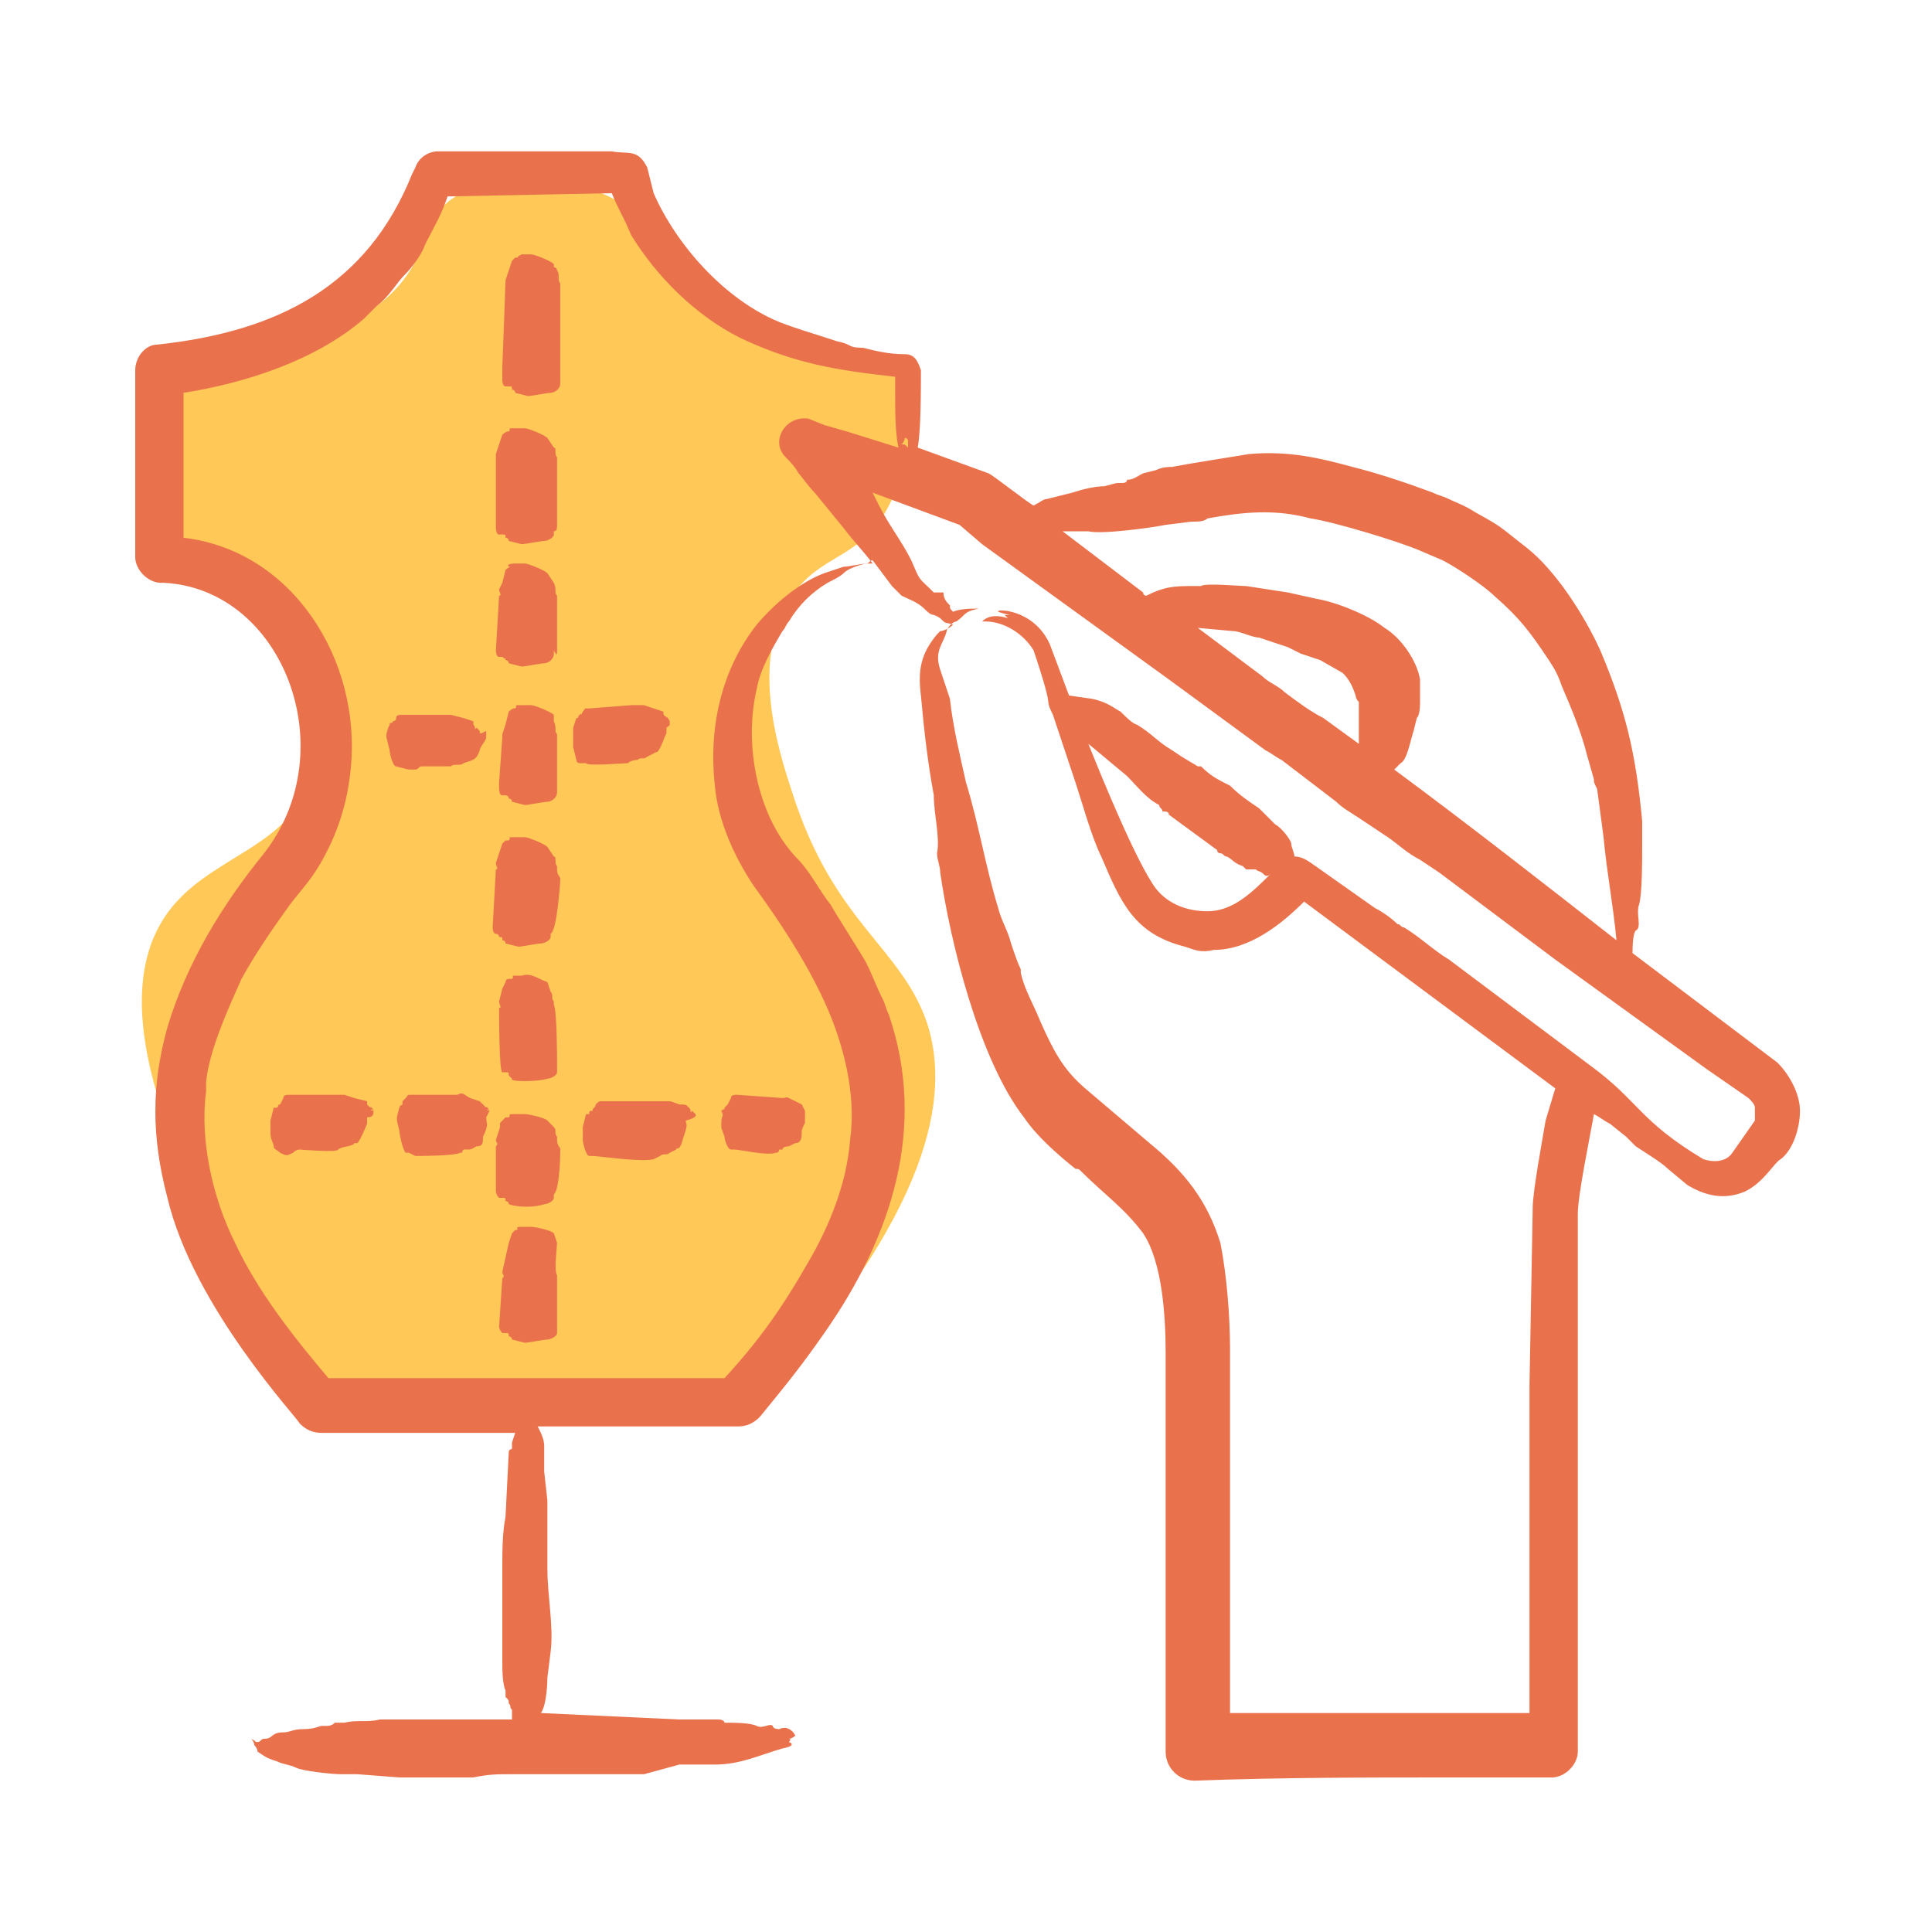 <svg xml:space="preserve" style="enable-background:new 0 0 60 60;" viewBox="0 0 60 60" y="0px" x="0px" xmlns:xlink="http://www.w3.org/1999/xlink" xmlns="http://www.w3.org/2000/svg" id="Layer_1" version="1.1">
<style type="text/css">
	.st0{display:none;fill:#E9724C;}
	.st1{display:none;}
	.st2{display:inline;}
	.st3{fill:#CE4257;}
	.st4{fill:#A53860;}
	.st5{fill:#F9DBBD;}
	.st6{fill:#FFE3EA;}
	.st7{fill:#FFC857;}
	.st8{fill:#E9724C;}
	.st9{fill:#C5283D;}
	.st10{fill:#481D24;}
	.st11{fill:#255F85;}
	.st12{display:inline;fill:#8B110C;}
	.st13{display:inline;fill:#D83735;}
	.st14{display:inline;fill:#868685;}
	.st15{fill-rule:evenodd;clip-rule:evenodd;fill:#E9724C;}
	.st16{fill-rule:evenodd;clip-rule:evenodd;fill:#E9724C;stroke:#E9724C;stroke-width:0.25;stroke-miterlimit:10;}
</style>
<g>
	<path d="M9.8,43.5c-6-9-6-13-4.7-15c1.3-2,4.1-2.1,4.6-4.6c0.4-1.9-0.5-4.6-2.3-6c-0.8-0.6-1.2-0.5-1.7-1.2
		c-0.8-1.1-0.9-3.2,0-4.5c1.6-2.4,5-1,6.9-3.6c0.8-1.1,0.5-1.7,1.4-2.4c1.4-1,3.6-0.8,5.1,0c1.9,1,1.5,2.1,3.5,3.4
		c2.5,1.7,4.5,0.6,5.4,2.1c0.8,1.3,0.1,3.1-0.5,4.2c-0.9,1.5-2,1.3-2.9,2.6c-1.3,1.9-0.5,4.6,0,6.1c1.3,4.1,3.4,4.8,4.2,7.2
		c0.7,2.2,0.2,5.8-5.4,11.9C18.8,43.5,14.3,43.5,9.8,43.5z" class="st7"></path>
	<g>
		<path d="M17.3,16.3c0-0.1,0-1.9,0-2c0,0,0-0.1,0-0.1c0,0,0,0,0,0c-0.1-0.1,0-0.3-0.1-0.3L17,13.6
			c-0.1-0.1-0.6-0.3-0.7-0.3l-0.3,0c-0.3,0-0.1,0-0.2,0.1l-0.1,0c0.1,0,0,0-0.1,0.1c0,0,0,0,0,0c-0.1,0,0,0,0,0l-0.1,0.3l-0.1,0.3
			c0,0.1,0,1.9,0,1.9l0,0.4c0,0,0,0.2,0.1,0.2c0,0,0,0,0,0c0,0,0.1,0,0.1,0c0.1,0,0.1,0,0.1,0.1c0,0,0.1,0,0.1,0.1l0.4,0.1
			c0.1,0,0.6-0.1,0.7-0.1c0.1,0,0.3-0.1,0.3-0.2c0,0,0,0,0-0.1C17.3,16.5,17.3,16.4,17.3,16.3L17.3,16.3z M17.3,20.2
			c0-0.2,0-1.4,0-1.6l0-0.1c-0.1-0.1,0-0.2-0.1-0.4L17,17.8c-0.1-0.1-0.6-0.3-0.7-0.3c-0.2,0-0.2,0-0.3,0c0,0-0.3,0-0.2,0.1l0,0
			c0,0,0,0,0,0c0.1,0,0,0-0.1,0.1c0,0,0,0,0,0c-0.1,0,0,0,0,0l-0.1,0.4l-0.1,0.2c0,0.1,0.1,0.2,0,0.2l-0.1,1.7c0,0,0,0.2,0.1,0.2
			c0,0,0,0,0,0c0,0,0.1,0,0.1,0c0.1,0.1,0.1,0,0.1,0.1c0,0,0.1,0,0.1,0.1l0.4,0.1c0.1,0,0.6-0.1,0.7-0.1c0.1,0,0.3-0.1,0.3-0.3
			c0,0,0,0,0-0.1C17.3,20.4,17.3,20.3,17.3,20.2L17.3,20.2z M17.4,11.7c0-0.1,0-2.6,0-2.8c0,0,0-0.1,0-0.1c0,0,0,0,0,0
			c-0.1-0.1,0-0.3-0.1-0.4c0,0,0-0.1-0.1-0.1l0-0.1c-0.1-0.1-0.6-0.3-0.7-0.3l-0.3,0C16,8,16.1,8,16.1,8L16,8c0,0,0,0,0,0
			c0,0,0,0-0.1,0.1c0,0,0,0,0,0c-0.1,0,0,0,0,0l-0.1,0.3l-0.1,0.3c0,0.1-0.1,2.7-0.1,2.7l0,0.4c0,0,0,0.2,0.1,0.2c0,0,0,0,0,0
			c0,0,0.1,0,0.1,0c0.1,0,0.1,0,0.1,0.1c0,0,0.1,0,0.1,0.1l0.4,0.1c0.1,0,0.6-0.1,0.7-0.1c0.1,0,0.3-0.1,0.3-0.3c0,0,0,0,0-0.1
			C17.4,11.9,17.4,11.8,17.4,11.7L17.4,11.7z M20.8,22.4C20.8,22.4,20.8,22.3,20.8,22.4C20.7,22.4,20.7,22.4,20.8,22.4
			C20.7,22.4,20.7,22.4,20.8,22.4c-0.1-0.2-0.1-0.1-0.1-0.1c0-0.1-0.1,0-0.1-0.2c0,0,0,0,0,0l-0.3-0.1l-0.3-0.1l-0.2,0l-0.2,0
			L18.3,22c-0.2,0-0.1,0-0.2,0.1c0,0,0,0,0,0c-0.1,0.2,0,0-0.1,0.1c0,0,0,0,0,0c0,0,0,0,0,0c-0.1,0.1,0,0.1-0.1,0.1l-0.1,0.3
			c0,0,0,0.5,0,0.6l0.1,0.4c0,0.1,0.1,0.1,0.1,0.1l0.1,0c0,0,0.1,0,0.1,0c0,0.1,1.2,0,1.3,0v0c0.1-0.1,0.3-0.1,0.3-0.1
			c0.1-0.1,0.2,0,0.3-0.1l0.2-0.1c0.1-0.1,0.1,0.1,0.3-0.4c0.1-0.3,0.1-0.1,0.1-0.4C20.8,22.5,20.8,22.6,20.8,22.4L20.8,22.4z
			 M21.6,34.6C21.6,34.5,21.6,34.5,21.6,34.6c-0.1-0.1,0,0-0.1-0.1c-0.1,0.1,0,0-0.1-0.1c0,0,0,0,0,0c-0.1-0.1-0.1-0.1-0.3-0.1
			c0,0,0,0,0,0c-0.3-0.1-0.2-0.1-0.4-0.1c0,0,0,0-0.1,0l-1.9,0c0,0,0,0,0,0c-0.1,0-0.1,0-0.2,0.1c0,0,0,0,0,0c0,0.1-0.1,0.1-0.1,0.2
			c-0.1,0-0.1,0-0.1,0.1l-0.1,0l-0.1,0.4l0,0.4c0,0.1,0.1,0.5,0.2,0.5c0,0,0,0,0,0c0.1,0,0,0,0.1,0c0.2,0,1.5,0.2,1.9,0.1
			c0,0,0.2-0.1,0.2-0.1c0,0,0,0,0,0c0.1-0.1,0.2,0,0.3-0.1l0.2-0.1c0-0.1,0.1,0.1,0.2-0.3c0.2-0.6,0.1-0.4,0.1-0.6
			C21.7,34.7,21.6,34.6,21.6,34.6L21.6,34.6z M39.3,27.2C39.1,27,39.1,27.1,39,27C39,27,39,27,38.9,27c0,0-0.1,0-0.2,0l-0.1-0.1
			c-0.3-0.1-0.3-0.2-0.5-0.3c-0.1,0-0.1-0.1-0.2-0.1c0,0-0.1,0-0.1-0.1l-1.5-1.1c0-0.1-0.1-0.1-0.2-0.1C36.1,25.1,36,25.1,36,25
			c-0.4-0.2-0.7-0.6-1-0.9l-1.2-1c0.4,1,1.5,3.7,2.1,4.5c0.4,0.5,1,0.7,1.6,0.7c0.8,0,1.4-0.6,2-1.2C39.4,27.2,39.4,27.2,39.3,27.2
			L39.3,27.2z M54.5,34.4c0,0.1,0,0.3,0,0.4l-0.7,1c-0.2,0.3-0.6,0.3-0.9,0.2c-2-1.2-2-1.8-3.5-2.9l-1.6-1.2L45,29.8
			c-0.5-0.3-0.9-0.7-1.4-1c-0.1,0-0.1-0.1-0.2-0.1c-0.2-0.2-0.5-0.4-0.7-0.5l-1.7-1.2c-0.3-0.2-0.5-0.4-0.8-0.4c0,0,0,0,0,0
			c0-0.1-0.1-0.3-0.1-0.4c0-0.1-0.3-0.5-0.5-0.6l-0.2-0.2l-0.2-0.2c0,0,0,0-0.1-0.1c-0.3-0.2-0.6-0.4-0.9-0.7
			c-0.4-0.2-0.6-0.3-0.9-0.6c0,0-0.1,0-0.1,0l-0.5-0.3l-0.3-0.2c-0.5-0.3-0.6-0.5-1.1-0.8c-0.1,0-0.4-0.3-0.4-0.3c0,0,0,0-0.1-0.1
			c-0.2-0.1-0.4-0.3-0.9-0.4l-0.7-0.1l-0.6-1.6c-0.5-1.1-1.7-1.1-1.6-1c0,0,0.3,0.1,0.4,0.1c0,0-0.1,0-0.1,0c0,0-0.1,0-0.1,0
			c0,0,0.1,0.1,0.1,0.1c-0.3-0.1-0.6-0.1-0.8,0.1c0.1,0,0.1,0,0.1,0c0.6,0,1.2,0.4,1.5,0.9c0.1,0.3,0.3,0.9,0.4,1.3
			c0.1,0.4,0,0.3,0.2,0.7l0.7,2.1c0.2,0.6,0.5,1.7,0.8,2.3c0.6,1.4,1,2.4,2.6,2.8c0.3,0.1,0.5,0.2,0.9,0.1c1.1,0,2.1-0.8,2.8-1.5
			l7.8,5.8l-0.3,1c-0.1,0.6-0.4,2.2-0.4,2.7l-0.1,5.5l0,3.1l0,6.5c0,0.2,0,0.4,0,0.6c-0.3,0-0.5,0-0.8,0c-0.9,0-1.8,0-2.7,0
			c-0.5,0-1.1,0-1.6,0l-4.2,0c0-3.8,0-7.6,0-11.3c0-1-0.1-2.3-0.3-3.3c-0.4-1.3-1.1-2.2-2.2-3.1l-2-1.7c-0.7-0.6-1-1.2-1.4-2.1
			c-0.2-0.5-0.5-1-0.6-1.5c0,0,0-0.1,0-0.1c-0.1-0.2-0.2-0.5-0.3-0.8c-0.1-0.4-0.3-0.7-0.4-1.1c-0.4-1.3-0.6-2.6-1-3.9
			c-0.2-0.9-0.4-1.7-0.5-2.6c-0.1-0.3-0.2-0.6-0.3-0.9c-0.2-0.6,0.1-0.8,0.2-1.2c0-0.1,0.2-0.3,0.3-0.3c0.3-0.2,0.2-0.3,0.7-0.4
			c-0.2,0-0.6,0-0.8,0.1c-0.1-0.1-0.1-0.1-0.1-0.2c-0.1-0.1-0.2-0.2-0.2-0.4L29,18.4c-0.5-0.5-0.4-0.3-0.7-1c-0.3-0.6-0.7-1.1-1-1.7
			l-0.2-0.4l2.7,1l0.7,0.6l5.8,4.2l3,2.2c0.2,0.1,0.3,0.2,0.5,0.3l1.7,1.3c0.2,0.2,0.4,0.3,0.7,0.5l0.9,0.6c0.3,0.2,0.6,0.5,1,0.7
			l0.6,0.4l3.6,2.7l4.7,3.4l1.3,0.9C54.4,34.2,54.5,34.3,54.5,34.4L54.5,34.4z M27.1,17.5c0,0-0.1,0-0.1,0c-0.3,0-0.6,0.1-0.8,0.1
			l-0.6,0.2c-0.8,0.3-1.6,1-2.1,1.6c-1.1,1.4-1.5,3.2-1.3,5c0.1,1.1,0.6,2.2,1.2,3.1c0.8,1.1,1.6,2.3,2.2,3.6c0.6,1.3,1,2.9,0.8,4.3
			c-0.1,1.3-0.6,2.6-1.3,3.8c-0.8,1.4-1.5,2.4-2.6,3.6l-1,0l-11.3,0c-1.1-1.3-2.2-2.7-2.9-4.2c-0.7-1.4-1.1-3.2-0.9-4.7l0-0.3
			c0.1-1,0.7-2.3,1.1-3.2C8,29.5,8.5,28.8,9,28.1c0.3-0.4,0.6-0.7,0.9-1.2c0.6-1,0.9-2,1-3.1c0.3-3.3-1.8-6.7-5.2-7.1l0-4.5
			c1.9-0.3,4.1-1,5.6-2.3l0.4-0.4c0.4-0.3,0.6-0.7,0.9-1c0.2-0.2,0.5-0.6,0.6-0.9c0.3-0.6,0.5-0.9,0.7-1.5L19,6
			c0.2,0.5,0.4,0.8,0.6,1.3c0.8,1.3,2,2.5,3.4,3.2c1.7,0.8,3,1,4.8,1.2c0,0.2,0,0.3,0,0.5c0,0.6,0,1.2,0.1,1.7l-1.6-0.5l-0.7-0.2
			L25.1,13c-0.7-0.1-1.2,0.7-0.7,1.2c0.1,0.1,0.3,0.3,0.4,0.5c0,0,0,0,0,0c0.1,0.1,0.3,0.4,0.5,0.6l0.9,1.1
			C26.5,16.8,26.8,17.1,27.1,17.5L27.1,17.5z M28,13.8c0.1,0,0.1,0,0.2,0.1c0-0.1,0-0.2,0-0.3c0,0,0,0.2,0,0.2c0,0,0-0.1,0-0.1
			c0,0,0-0.1-0.1-0.1C28.1,13.6,28.1,13.7,28,13.8L28,13.8z M42.1,21.6C42.1,21.6,42.1,21.5,42.1,21.6c-0.1-0.3-0.2-0.5-0.4-0.7
			l-0.7-0.4l-0.6-0.2L40,20.1c-0.3-0.1-0.6-0.2-0.9-0.3c-0.2,0-0.6-0.2-0.8-0.2l-1.1-0.1l2,1.5c0.2,0.2,0.5,0.3,0.7,0.5
			c0.4,0.3,0.8,0.6,1.2,0.8l1.1,0.8c0-0.1,0-0.1,0-0.1c0-0.1,0-0.1,0-0.2c0,0,0,0,0,0c0-0.1,0-0.1,0-0.2c0,0,0-0.2,0-0.4
			c0-0.2,0-0.3,0-0.4C42.1,21.7,42.1,21.6,42.1,21.6L42.1,21.6z M33,16.5c0.3,0,0.5,0,0.8,0c0.4,0.1,1.9-0.1,2.4-0.2l0.8-0.1
			c0.2,0,0.4,0,0.5-0.1c1.1-0.2,2.1-0.3,3.2,0c0.7,0.1,2.7,0.7,3.4,1l0.7,0.3c0.4,0.2,1.3,0.8,1.6,1.1c0.8,0.7,1.1,1.1,1.7,2
			c0.2,0.3,0.3,0.5,0.4,0.8c0.3,0.7,0.6,1.4,0.8,2.2l0.2,0.7c0,0.1,0,0.1,0.1,0.3l0.2,1.5c0.1,1.1,0.3,2.1,0.4,3.2
			c-2.3-1.8-4.6-3.6-6.9-5.3l0.2-0.2c0.2-0.1,0.3-0.7,0.4-1l0.1-0.4c0.1-0.1,0.1-0.4,0.1-0.5c0-0.3,0-0.3,0-0.7
			c-0.1-0.6-0.6-1.3-1.1-1.6c-0.5-0.4-1.5-0.8-2.1-0.9L40,18.4l-1.3-0.2c-0.2,0-1.3-0.1-1.4,0c0,0,0,0,0,0c0,0-0.1,0-0.2,0
			c-0.6,0-0.9,0-1.5,0.3c0,0-0.1,0-0.1-0.1L33,16.5z M55.9,34.5c0,0.5-0.2,1.2-0.6,1.5c-0.2,0.1-0.5,0.7-1.1,1
			c-0.7,0.3-1.3,0.1-1.8-0.2l-0.6-0.5c-0.2-0.2-0.7-0.5-1-0.7c-0.2-0.2-0.1-0.1-0.3-0.3L50,34.9c-0.2-0.1-0.3-0.2-0.5-0.3
			c-0.1,0.6-0.5,2.5-0.5,3.1V40l0,6.2c0,0.1,0,0.2,0,0.4c0,0.7,0,1.5,0,2.2c0,0.5,0,1.1,0,1.6c0,0.2,0,0.3,0,0.5c0,0.5,0,1,0,1.5
			l0,2c0,0.4-0.4,0.8-0.8,0.8l-2,0c-0.4,0-0.7,0-1.1,0c-2.7,0-5.3,0-8,0.1c-0.5,0-0.9-0.4-0.9-0.9l0-6l0-6.4c0-1.1-0.1-2.8-0.7-3.7
			c-0.6-0.8-1.2-1.2-1.9-1.9c-0.1-0.1-0.1-0.1-0.2-0.1c-0.5-0.4-1.2-1-1.6-1.6c-1.4-1.8-2.3-5.5-2.6-7.6c0-0.2-0.1-0.4-0.1-0.6
			C29.2,26,29,25.3,29,24.7c-0.2-1.1-0.3-2-0.4-3.1c-0.1-0.8,0-1.3,0.5-1.9c0,0,0.1-0.1,0.1-0.1c0.1,0,0.3-0.1,0.4-0.2
			c-0.3-0.1-0.2,0-0.4-0.2c-0.3-0.2-0.2,0-0.5-0.3c-0.2-0.2-0.5-0.3-0.7-0.4l-0.3-0.3l-0.6-0.8c-0.1,0-0.1,0.1-0.2,0.1
			c0,0-0.5,0.1-0.7,0.3c-0.1,0.1-0.3,0.2-0.5,0.3c-0.5,0.3-0.9,0.7-1.2,1.2c-0.1,0.1-0.1,0.2-0.2,0.3c-0.3,0.5-0.7,1.2-0.8,1.8
			c-0.4,1.7,0,3.9,1.2,5.2c0.5,0.5,0.7,1,1.1,1.5c0.1,0.2,1,1.6,1.1,1.8c0.2,0.4,0.3,0.7,0.5,1.1c0.1,0.2,0.1,0.3,0.2,0.5
			c1.2,3.5,0.1,6.9-2,9.9c-0.7,1-1.1,1.5-2,2.6c-0.2,0.2-0.4,0.3-0.7,0.3l-6.2,0c0.1,0.2,0.2,0.4,0.2,0.6l0,0.7c0,0.1,0,0.1,0,0.1
			l0.1,0.9l0,1.3c0,0.1,0,0.2,0,0.2l0,0.2c0,0.1,0,0.2,0,0.4c0,0.9,0.2,1.8,0.1,2.6l-0.1,0.8c0,0,0,0.8-0.2,1.1l4.3,0.2l1.2,0
			c0.2,0,0.2,0.1,0.2,0.1c0.3,0,0.8,0,1,0.1c0.2,0.1,0.4-0.1,0.5,0c0,0.1,0.2,0.1,0.2,0.1c0.2-0.1,0.4,0,0.5,0.2
			c0,0-0.1,0.1-0.2,0.1c0.1,0,0,0.1,0,0.1c0,0,0.3,0.1-0.2,0.2c-0.7,0.2-1.3,0.5-2.1,0.5l-0.9,0c-0.2,0-0.1,0-0.2,0L20,55.1l-2.1,0
			c-0.1,0-0.3,0-0.4,0l-0.4,0l-1,0c-0.1,0-0.1,0-0.2,0c-0.5,0-0.7,0-1.2,0.1l-2.3,0l-1.3-0.1l-0.5,0c-0.3,0-1.2-0.1-1.4-0.2
			c-0.2-0.1-0.4-0.1-0.6-0.2c-0.3-0.1-0.3-0.1-0.6-0.3c0,0,0-0.1-0.1-0.2c0,0,0-0.1-0.1-0.2C8,54.1,7.9,54.1,8,54.1
			c0.1,0,0.1-0.1,0.2-0.1c0.3,0,0.2-0.2,0.6-0.2c0.2,0,0.3-0.1,0.6-0.1c0.4,0,0.5-0.1,0.6-0.1c0.1,0,0.1,0,0.1,0c0,0,0,0,0,0
			c0.1,0,0.2,0,0.3-0.1l0.3,0c0.4-0.1,0.7,0,1.1-0.1c0.1,0,0.3,0,0.4,0c0.1,0,0.1,0,0.2,0l1.7,0c0.1,0,0.3,0,0.4,0
			c0.3,0,1.1,0,1.4,0c0,0,0-0.3,0-0.3c-0.1-0.1,0-0.1-0.1-0.2c0,0,0,0,0,0c0-0.1,0-0.1-0.1-0.2c0,0,0-0.1,0-0.2
			c-0.1-0.2-0.1-0.7-0.1-0.9l0-0.8c0-0.1,0-0.3,0-0.4c0-0.1,0-0.2,0-0.2l0-1.3c0-0.1,0-0.1,0-0.2c0-0.5,0-1.1,0.1-1.6l0.1-2
			c0-0.1,0.1-0.1,0.1-0.1c0,0,0-0.1,0-0.1c0,0,0-0.1,0-0.1l0.1-0.3l-6,0c-0.3,0-0.5-0.1-0.7-0.3c0-0.1-3.3-3.6-4.1-7
			c-0.5-1.9-0.5-3.5,0-5.3c0.6-2,1.7-3.8,3-5.4c2.5-3.2,0.6-8.2-3.1-8.4l-0.1,0c-0.4,0-0.8-0.4-0.8-0.8c0-0.7,0-1.3,0-2l0-3.8
			c0-0.4,0.3-0.8,0.7-0.8c3.7-0.4,6.5-1.8,7.9-5.3l0.1-0.2c0.1-0.3,0.4-0.5,0.7-0.5l3.7,0c0.6,0,1.1,0,1.7,0
			c0.5,0.1,0.8-0.1,1.1,0.5L20.3,6c0.7,1.6,2.2,3.3,3.9,4c0.5,0.2,1.2,0.4,1.8,0.6c0.5,0.1,0.3,0.2,0.8,0.2c0.4,0.1,0.8,0.2,1.3,0.2
			c0.3,0,0.4,0.2,0.5,0.5c0,0.6,0,1.9-0.1,2.4l2.2,0.8c0.2,0.1,1.2,0.9,1.4,1c0.2-0.1,0.3-0.2,0.4-0.2l0.8-0.2
			c0.3-0.1,0.7-0.2,1-0.2c0.4-0.1,0.3-0.1,0.5-0.1c0.1,0,0.2,0,0.2-0.1c0,0,0,0,0,0c0.2,0,0.3-0.1,0.5-0.2l0.4-0.1
			c0.2-0.1,0.4-0.1,0.5-0.1c0.5-0.1,1.8-0.3,2.4-0.4c1.2-0.1,2.1,0.1,3.2,0.4c0.8,0.2,1.7,0.5,2.5,0.8c0.2,0.1,0.3,0.1,0.5,0.2
			c0.2,0.1,0.5,0.2,0.8,0.4c0.9,0.5,0.7,0.4,1.6,1.1c0.9,0.7,1.8,2.1,2.3,3.2c0.8,1.9,1.1,3.2,1.3,5.3c0,0.2,0,0.2,0,0.4
			c0,0.2,0,0.3,0,0.4c0,0.4,0,1.5-0.1,1.8c-0.1,0.3,0.1,0.7-0.1,0.8c-0.1,0.1-0.1,0.6-0.1,0.7l4.5,3.4C55.6,33.4,55.9,34,55.9,34.5
			L55.9,34.5z M17.4,27.3c0-0.1-0.1-0.1-0.1-0.3c0,0,0-0.1,0-0.1c0,0,0,0,0,0c-0.1-0.1,0-0.3-0.1-0.3L17,26.3
			c-0.1-0.1-0.6-0.3-0.7-0.3l-0.3,0c-0.3,0-0.1,0-0.2,0.1l-0.1,0c0,0,0,0,0,0c0,0,0,0-0.1,0.1c0,0,0,0,0,0c-0.1,0,0,0,0,0l-0.1,0.3
			l-0.1,0.3c0,0.1,0.1,0.2,0,0.2l-0.1,1.8c0,0,0,0.2,0.1,0.2c0,0,0.1,0,0.1,0.1c0.1,0,0.1,0,0.1,0.1c0,0,0.1,0,0.1,0.1l0.4,0.1
			c0.1,0,0.6-0.1,0.7-0.1c0.1,0,0.3-0.1,0.3-0.2c0,0,0,0,0-0.1C17.3,28.9,17.4,27.4,17.4,27.3L17.4,27.3z M22.4,34.9
			c0,0.2,0,0.1,0.1,0.4c0,0.1,0.1,0.4,0.2,0.4c0,0,0,0,0,0c0.1,0,0,0,0.1,0c0.2,0,1,0.2,1.3,0.1v0c0.1,0,0.1-0.1,0.1-0.1
			c0,0,0,0,0,0l0.1,0c0-0.1,0.2-0.1,0.2-0.1l0.2-0.1c0.2,0,0.2-0.2,0.2-0.4c0.1-0.3,0.1-0.1,0.1-0.4c0,0,0-0.2,0-0.2h0c0,0,0,0,0,0
			c0-0.1,0,0,0,0l-0.1-0.2l-0.2-0.1c0,0,0,0,0,0c-0.4-0.2-0.2-0.1-0.4-0.1L22.9,34c-0.1,0-0.2,0-0.2,0.1c0,0,0,0,0,0l-0.1,0.2
			c0,0,0,0-0.1,0.1c0,0.1,0,0-0.1,0.1C22.5,34.7,22.4,34.6,22.4,34.9L22.4,34.9z M17.3,24.4c0-0.1,0-1.3,0-1.5c0,0,0-0.1,0-0.1
			c0,0,0,0,0,0c-0.1-0.1,0-0.2-0.1-0.4l0-0.1c0,0,0,0,0,0l0-0.1c-0.1-0.1-0.6-0.3-0.7-0.3l-0.2,0c0,0,0,0,0,0l-0.1,0
			c-0.3,0-0.1,0-0.2,0.1l-0.1,0c0.1,0,0,0-0.1,0.1c0,0,0,0,0,0c-0.1,0,0,0,0,0l-0.1,0.4l-0.1,0.3l0,0.1l-0.1,1.4c0,0,0,0,0,0l0,0.2
			c0,0,0,0.2,0.1,0.2c0,0,0,0,0,0c0,0,0.1,0,0.1,0c0,0,0,0,0,0c0,0,0.1,0,0.1,0.1c0,0,0.1,0,0.1,0.1l0.4,0.1c0.1,0,0.6-0.1,0.7-0.1
			c0.1,0,0.3-0.1,0.3-0.3c0,0,0,0,0,0C17.3,24.5,17.3,24.6,17.3,24.4L17.3,24.4z M15.2,34.5C15.2,34.4,15.1,34.5,15.2,34.5
			C15.1,34.5,15.1,34.4,15.2,34.5c-0.1-0.2-0.1-0.1-0.1-0.1l-0.2-0.2l-0.3-0.1c0,0,0,0,0,0c-0.2-0.1-0.2-0.2-0.4-0.1c0,0,0,0-0.1,0
			l-1.3,0c0,0,0,0,0,0c-0.2,0-0.1,0-0.2,0.1c0,0,0,0,0,0l-0.1,0.1l0,0.1c-0.2,0.1,0,0.1-0.1,0.1c-0.1,0.4-0.1,0.3,0,0.7
			c0,0.1,0.1,0.6,0.2,0.7c0,0,0,0,0.1,0c0,0,0,0,0,0l0.2,0.1c0.1,0,1.2,0,1.4-0.1c0.1,0,0,0,0.1-0.1c0.3,0,0.2,0,0.4-0.1
			c0.2,0,0.2-0.1,0.2-0.3c0.2-0.4,0.1-0.4,0.1-0.6L15.2,34.5z M11.6,34.5C11.6,34.4,11.5,34.4,11.6,34.5
			C11.5,34.5,11.5,34.4,11.6,34.5C11.5,34.4,11.5,34.4,11.6,34.5c-0.1-0.2-0.1-0.1-0.1-0.1l-0.1-0.1c0-0.1,0,0,0-0.1c0,0,0,0,0,0
			L11,34.1L10.7,34l-1.3,0L9,34c0,0,0,0,0,0c-0.1,0-0.2,0-0.2,0.1c0,0,0,0,0,0l-0.1,0.2c-0.1,0,0,0-0.1,0.1l-0.1,0l-0.1,0.4l0,0.4
			c0,0.2,0.1,0.3,0.1,0.4c0,0.1,0.1,0.1,0.2,0.2c0.2,0.1,0.2,0.1,0.4,0v0c0.1-0.1,0.2-0.1,0.2-0.1c0,0,1.2,0.1,1.2,0
			c0.1-0.1,0.5-0.1,0.5-0.2c0,0,0,0,0,0l0.1,0c0.1-0.1,0.3-0.6,0.3-0.6v-0.2C11.6,34.7,11.6,34.6,11.6,34.5L11.6,34.5z M14.9,22.7
			C14.9,22.6,14.9,22.6,14.9,22.7c-0.1-0.1,0,0-0.1-0.1c-0.1,0.1,0,0-0.1-0.1c0,0,0,0,0,0c0,0,0,0,0,0c0-0.1,0-0.1,0-0.1l-0.3-0.1
			l-0.4-0.1l-1,0l-0.2,0l-0.3,0c-0.1,0-0.2,0-0.2,0.1c0,0,0,0,0,0c0,0.1-0.1,0.1-0.1,0.1c0,0.1-0.1,0-0.1,0.1c0,0.1,0-0.1-0.1,0.3
			l0,0.1l0.1,0.4c0,0.1,0.1,0.5,0.2,0.5c0.4,0.1,0.3,0.1,0.6,0.1v0c0.1,0,0.1-0.1,0.2-0.1c0,0,0,0,0,0l0.1,0c0,0,0.8,0,0.8,0
			c0.1-0.1,0.3,0,0.4-0.1c0.3-0.1,0.4-0.1,0.5-0.4c0-0.1,0.2-0.3,0.2-0.4c0,0,0-0.1,0-0.2C14.9,22.8,14.9,22.8,14.9,22.7L14.9,22.7z
			 M17.4,35.7c0-0.1-0.1-0.1-0.1-0.3c0,0,0,0,0-0.1c0,0,0,0,0,0c-0.1-0.1,0-0.2-0.1-0.3L17,34.8c-0.1-0.1-0.6-0.2-0.7-0.2l-0.2,0
			c0,0,0,0,0,0l-0.1,0c-0.3,0-0.1,0-0.2,0.1l-0.1,0c0,0,0,0,0,0c-0.3,0.3-0.1,0.1-0.2,0.4l-0.1,0.3c0,0.1,0.1,0.1,0,0.2
			c0,0.2,0,1.2,0,1.4c0,0,0,0.1,0.1,0.2c0,0,0,0,0,0c0,0,0.1,0,0.1,0c0.1,0,0.1,0,0.1,0.1c0,0,0.1,0,0.1,0.1c0.3,0.1,0.8,0.1,1.1,0
			c0.1,0,0.3-0.1,0.3-0.2c0,0,0,0,0-0.1C17.4,36.9,17.4,35.7,17.4,35.7L17.4,35.7z M17.3,41.1c0-0.1,0-1.3,0-1.4c0,0,0,0,0-0.1
			c0,0,0,0,0,0c-0.1-0.1,0-0.9,0-1l-0.1-0.3c-0.1-0.1-0.6-0.2-0.7-0.2l-0.3,0c-0.3,0,0,0.1-0.2,0.1c0,0,0,0,0,0c0,0,0,0,0,0
			c0,0,0,0-0.1,0.1l0,0c-0.1,0,0,0,0,0l-0.1,0.3l-0.2,0.9c0,0.1,0.1,0.1,0,0.2l-0.1,1.5c0,0,0,0.1,0.1,0.2c0,0,0,0,0,0
			c0,0,0.1,0,0.1,0c0.1,0,0.1,0,0.1,0.1c0,0,0.1,0,0.1,0.1l0.4,0.1c0.1,0,0.6-0.1,0.7-0.1c0.1,0,0.3-0.1,0.3-0.2c0,0,0,0,0-0.1
			C17.3,41.3,17.3,41.2,17.3,41.1L17.3,41.1z M17.3,33c0-0.1,0-1.6-0.1-1.8c0,0,0,0,0-0.1c0,0,0,0,0,0c-0.1-0.1,0-0.2-0.1-0.3
			L17,30.5c-0.3-0.1-0.5-0.3-0.8-0.2c0,0,0,0,0,0l-0.1,0c-0.3,0-0.1,0-0.2,0.1l-0.1,0c0,0,0,0,0,0c0,0,0,0,0,0
			c-0.1,0-0.1,0.1-0.1,0.1c-0.1,0,0,0,0,0l-0.1,0.2c0,0-0.1,0.4-0.1,0.4c0,0.1,0.1,0.2,0,0.2c0,0.2,0,2,0.1,2c0,0,0,0,0,0
			c0,0,0.1,0,0.1,0c0.1,0,0.1,0,0.1,0.1l0.1,0.1c-0.1,0.1,0.8,0.1,1.1,0c0.1,0,0.3-0.1,0.3-0.2c0,0,0,0,0-0.1c0,0,0,0,0,0
			C17.3,33.1,17.3,33.1,17.3,33L17.3,33z" class="st15"></path>
	</g>
</g>
</svg>
